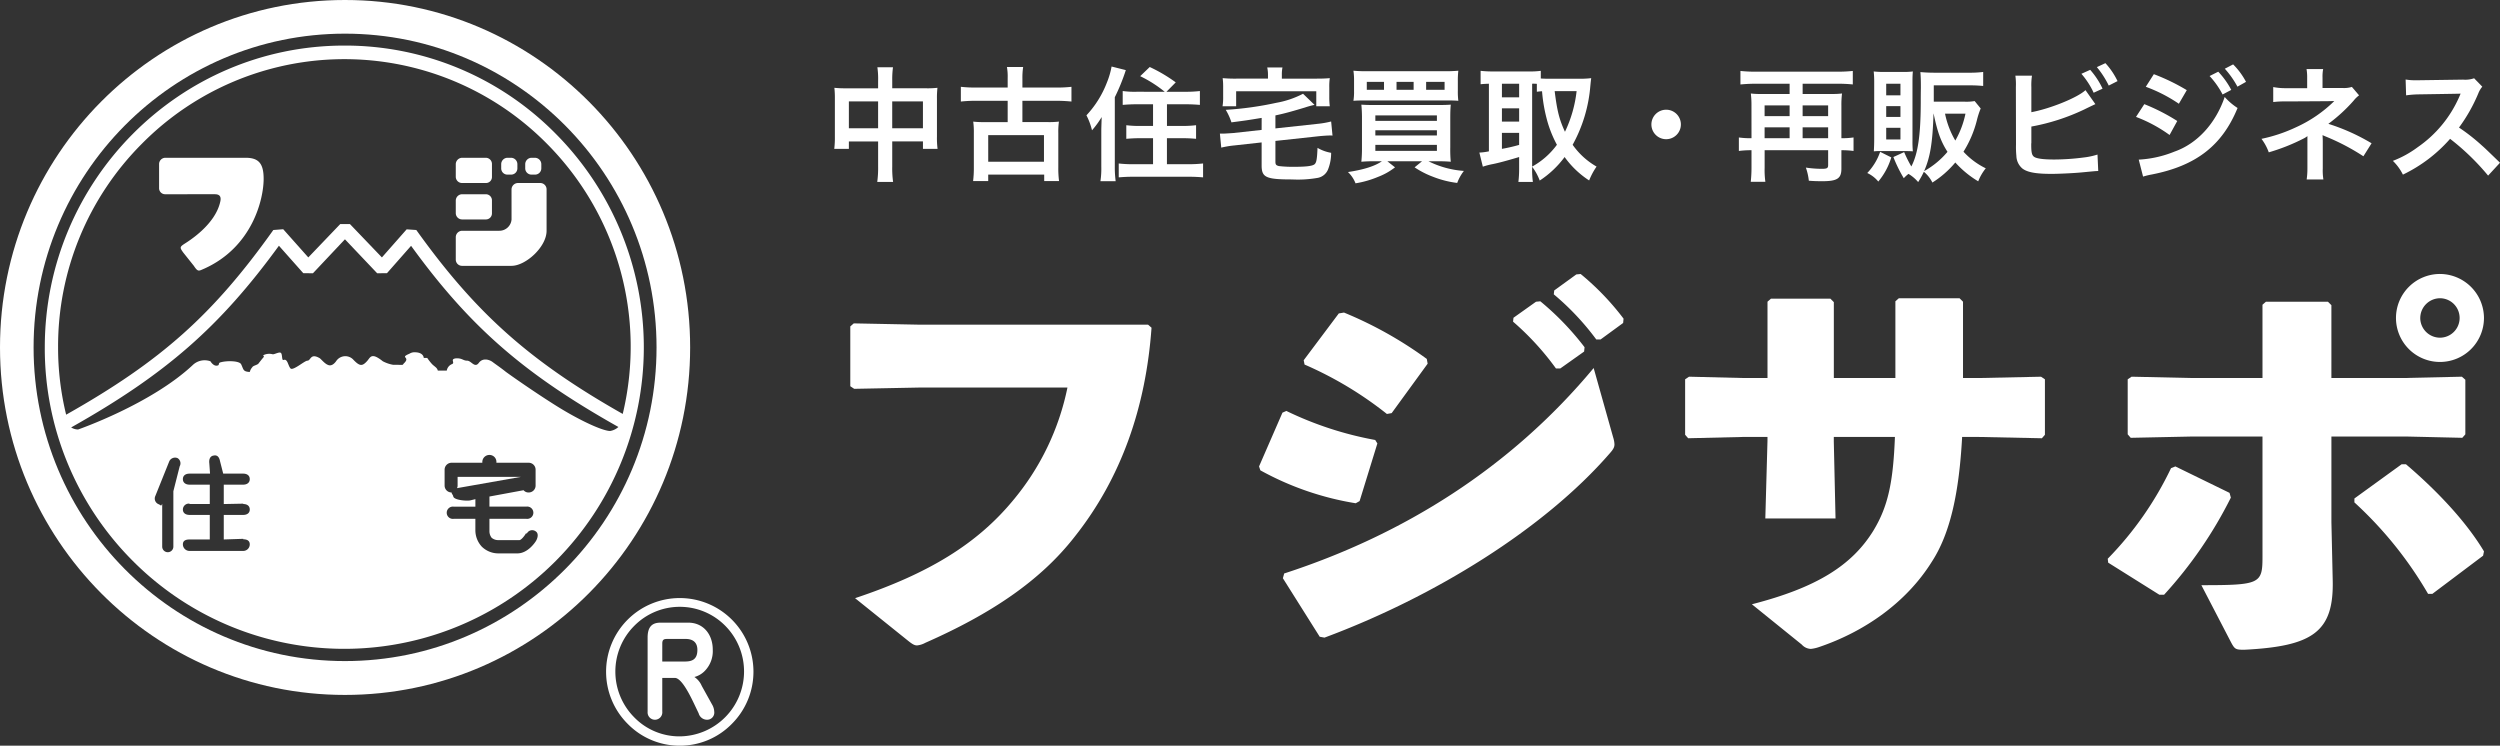 <svg id="レイヤー_1" data-name="レイヤー 1" xmlns="http://www.w3.org/2000/svg" viewBox="0 0 606.1 180.787"><rect x="0" y="0" width="606.1" height="180.787" fill="#333333" stroke="none"/><defs><style>.cls-1{fill:#fff;}</style></defs><path class="cls-1" d="M83.629,0C37.458,0,0,37.688,0,84.222s37.458,84.256,83.629,84.256c46.219,0,83.69-37.731,83.69-84.256S129.848,0,83.629,0Zm0,160.271c-41.706,0-75.486-34.113-75.486-76.049,0-42,33.78-76.062,75.486-76.062s75.543,34.062,75.543,76.062C159.176,126.162,125.327,160.271,83.629,160.271Z"/><path class="cls-1" d="M164.83,180.787a17.6,17.6,0,0,0,12.574-5.266,17.864,17.864,0,1,0-25.2,0A17.6,17.6,0,0,0,164.83,180.787Zm-15.642-17.959a15.674,15.674,0,0,1,4.594-11.109,15.507,15.507,0,0,1,22.05,0,15.735,15.735,0,0,1-11,26.806,15.27,15.27,0,0,1-11.052-4.6A15.73,15.73,0,0,1,149.188,162.828Z"/><path class="cls-1" d="M160.561,164.349v8.138a1.8,1.8,0,0,1-1.717,2.007,1.776,1.776,0,0,1-1.837-1.9v-18.02c0-2.4.912-3.617,3.089-3.617h6.779c3.627,0,5.927,2.825,5.927,6.566a6.86,6.86,0,0,1-2.1,5.3,5.415,5.415,0,0,1-2.352,1.308,4.884,4.884,0,0,1,1.777,2.148l2.48,4.47a3.723,3.723,0,0,1,.554,1.776,1.735,1.735,0,0,1-1.777,1.969,2.106,2.106,0,0,1-2-1.555l-1.329-2.778c-1.061-2.182-2.923-5.808-4.444-5.808h-3.055Zm0-3.971h5.484c1.747,0,3.029-.495,3.029-2.817,0-1.964-1.253-2.655-2.833-2.655h-4.4c-.839,0-1.278.094-1.278,1.134Z"/><path class="cls-1" d="M40.07,47.092a1.458,1.458,0,0,1-1.5-1.508V39.84a1.532,1.532,0,0,1,1.5-1.59H59.525c3.17,0,4.393,1.36,4.393,5.109,0,4.947-2.731,16.524-14.4,21.774-1.338.566-1.5.873-2.522-.682l-2.552-3.2c-.874-1.206-.874-1.372.183-2.083,1.027-.657,7.618-4.67,8.8-10.388.341-1.692-.87-1.692-1.526-1.692Z"/><path class="cls-1" d="M117.781,44.369a1.447,1.447,0,0,0,1.487-1.5V39.84a1.505,1.505,0,0,0-1.487-1.59H112.05a1.574,1.574,0,0,0-1.551,1.59v3.029a1.517,1.517,0,0,0,1.551,1.5Z"/><path class="cls-1" d="M117.781,53.2a1.459,1.459,0,0,0,1.487-1.491V48.617a1.478,1.478,0,0,0-1.487-1.525H112.05a1.552,1.552,0,0,0-1.551,1.525v3.094A1.531,1.531,0,0,0,112.05,53.2Z"/><path class="cls-1" d="M124.015,45.9a1.573,1.573,0,0,1,1.568-1.53h5.4a1.532,1.532,0,0,1,1.53,1.53V55.95c0,3.933-5.079,8.5-8.5,8.5H112.05a1.511,1.511,0,0,1-1.551-1.525v-5.4a1.558,1.558,0,0,1,1.551-1.577h8.969a2.966,2.966,0,0,0,3-2.748Z"/><path class="cls-1" d="M123.853,42.332a1.513,1.513,0,0,0,1.581-1.508V39.84a1.559,1.559,0,0,0-1.581-1.59h-.81a1.551,1.551,0,0,0-1.53,1.59v.984a1.5,1.5,0,0,0,1.53,1.508Z"/><path class="cls-1" d="M129.669,42.332a1.519,1.519,0,0,0,1.568-1.508V39.84a1.569,1.569,0,0,0-1.568-1.59H128.9a1.563,1.563,0,0,0-1.564,1.59v.984a1.513,1.513,0,0,0,1.564,1.508Z"/><path class="cls-1" d="M110.942,115.616v2.122a1.266,1.266,0,0,1-.149.61l15.484-2.732Z"/><path class="cls-1" d="M134.808,32.507A71.682,71.682,0,0,0,83.472,11.049c-40.032,0-72.615,32.839-72.615,73.173a72.944,72.944,0,0,0,21.27,51.7,72.33,72.33,0,0,0,102.681,0,73.466,73.466,0,0,0,0-103.417ZM43.564,113.051l-1.534,6.042v13.431a1.353,1.353,0,0,1-2.706,0V122.136c-.328.707-.2.375-.916.085a1.471,1.471,0,0,1-.75-1.973l3.388-8.428a1.561,1.561,0,0,1,2-.754A1.478,1.478,0,0,1,43.564,113.051Zm15.407,9.055v.089c.857,0,1.581.392,1.581,1.334,0,.9-.72,1.308-1.581,1.308H54.25v5.953l4.721-.158v.111c.857,0,1.581.3,1.581,1.231a1.589,1.589,0,0,1-1.581,1.594H45.95a1.6,1.6,0,0,1-1.611-1.594c0-.933.733-1.184,1.611-1.184h4.909v-5.953H45.95c-.878,0-1.611-.413-1.611-1.308a1.438,1.438,0,0,1,1.611-1.423v.089h4.909V117.5H45.95c-.878,0-1.611-.435-1.611-1.338,0-.933.733-1.334,1.611-1.334h4.972l-.174-2.467c-.128-.946.153-1.811,1.091-1.922.9-.183,1.342.469,1.521,1.436l.754,2.953h4.857c.857,0,1.581.405,1.581,1.334,0,.907-.72,1.338-1.581,1.338H54.25V122.2Zm70.975,9.037c-.183.307-1.956,3.021-4.5,3.021h-4.636a5.738,5.738,0,0,1-4.01-1.64,5.874,5.874,0,0,1-1.551-4v-2.74H110a1.489,1.489,0,1,1,0-2.949h5.254v-1.823l-1.253.306c-.894.179-3.949-.068-4.111-.967-.073-.4-.456-.69-.4-1-.06.017.073.043,0,.043a1.675,1.675,0,0,1-1.7-1.666v-3.818a1.687,1.687,0,0,1,1.7-1.721h7.444v-.218a1.713,1.713,0,0,1,1.725-1.674,1.673,1.673,0,0,1,1.692,1.674v.218h7.861a1.678,1.678,0,0,1,1.637,1.721v3.818a1.663,1.663,0,0,1-1.637,1.666,1.533,1.533,0,0,1-1.278-.546l-8.275,1.53v2.45h8.923a1.493,1.493,0,1,1,0,2.949h-8.923v2.961a2.606,2.606,0,0,0,.533,1.636,2.411,2.411,0,0,0,1.628.571h5.109c.4,0,1.218-.976,1.576-1.627h.247a1.421,1.421,0,0,1,2.1-.512C130.632,129.281,130.393,130.376,129.946,131.143Zm17.973-26.656c-1.888,0-7.956-2.783-14.245-6.856-4.231-2.689-9.34-6.238-11.031-7.478-1.283-1.027-2.5-1.845-3.149-2.335-.661-.541-2.374-1.231-3.409.158-1,1.359-1.819-.533-2.829-.533s-1.206-.66-2.757-.562c-1.525.217,0,1.095-1,1.427a2.066,2.066,0,0,0-1.185,1.534h-2.169c-.191-.72-.686-.878-1.367-1.534a12.36,12.36,0,0,1-1.194-1.525h-.847s0-1.377-2.2-1.377a2.187,2.187,0,0,0-1.27.35c-2.446,1.031.252.7-1.227,2.224-.712.635.345.46-2.744.46a8.566,8.566,0,0,1-2.48-.848c-2.735-2.186-2.983-1.04-3.737-.145-1.218,1.389-1.828,1.389-3.345-.166a2.656,2.656,0,0,0-4.261.311c-.528.72-1.244,1.244-2.028.848-.831-.337-1.725-1.555-2.037-1.657-2.181-1.215-2.036.66-2.88.66-.677,0-3.443,2.48-4.082,1.892-.635-.665-.7-2.454-1.713-2.058-.464.166-.238-1.372-.626-1.709-.371-.358-1.6.405-2.007.32a3.176,3.176,0,0,0-2.182.192c-.285.238.235.225,0,.507-.328.366-.9,1.09-1.223,1.512-.251.392-1.282.512-1.508.9-.92,1.095-.268,1.239-1.01,1.15C58.9,90,59.04,89.505,58.46,88.308c-.422-.839-3.358-.9-4.891-.49-.8.158-.252.686-.823.8-.988.277-1.721-1.023-1.721-1.023a4.149,4.149,0,0,0-4.231.848c-10.129,9.536-27.863,15.685-27.863,15.685a3.213,3.213,0,0,1-1.678-.5c23-12.957,36.043-24.385,50.368-44.05l5.906,6.648,2.339.029,7.763-8.24,7.819,8.24,2.374-.029,5.841-6.63c14.215,19.587,27.266,30.985,50.262,43.921A3.89,3.89,0,0,1,147.919,104.487Zm-46.99-48.724L98.59,55.6l-6,6.809-7.742-8.079H82.479l-7.734,8.079-6.08-6.835-2.4.188C51.724,76.181,39.2,87.473,16.034,100.537a68.5,68.5,0,0,1-1.952-16.32A69.466,69.466,0,0,1,34.424,34.825a69.032,69.032,0,0,1,98.151,0,69.775,69.775,0,0,1,18.4,65.529C128.212,87.464,115.25,75.76,100.929,55.763Z"/><path class="cls-1" d="M212.891,19.574a19.489,19.489,0,0,0-.18-3.273h3.783a22.043,22.043,0,0,0-.18,3.153v1.952h8.228a21.508,21.508,0,0,0,2.733-.12,21.829,21.829,0,0,0-.121,2.642v9.159a20.692,20.692,0,0,0,.15,3h-3.543v-1.8h-7.447v6.095a23.649,23.649,0,0,0,.21,3.724h-3.843a25.212,25.212,0,0,0,.21-3.724V34.289H205.8v1.8h-3.543a22.531,22.531,0,0,0,.15-3V23.9a23.523,23.523,0,0,0-.12-2.612,23.159,23.159,0,0,0,2.7.12h7.9ZM205.8,24.589v6.516h7.087V24.589Zm17.957,6.516V24.589h-7.447v6.516Z"/><path class="cls-1" d="M244.3,18.974a13.431,13.431,0,0,0-.18-2.733h3.934a16.406,16.406,0,0,0-.181,2.733v2.252h8.318a30.424,30.424,0,0,0,3.574-.18v3.573a34.333,34.333,0,0,0-3.574-.18H247.87V29.6h6.156a20.107,20.107,0,0,0,2.7-.12,18.78,18.78,0,0,0-.15,2.823v8.257a23.72,23.72,0,0,0,.18,3.334h-3.6V42.336H239.583V43.9h-3.664a25.886,25.886,0,0,0,.18-3.334V32.307a19.272,19.272,0,0,0-.15-2.823,21.5,21.5,0,0,0,2.733.12H244.3V24.439H236.55a31.34,31.34,0,0,0-3.6.18V21.046a30.974,30.974,0,0,0,3.6.18H244.3Zm-4.714,20.239H253.1V32.757H239.583Z"/><path class="cls-1" d="M267,31.8c0-.781.029-1.381.09-3.423a21.8,21.8,0,0,1-2.343,3.212,16.027,16.027,0,0,0-1.351-3.632,24.436,24.436,0,0,0,4.955-7.929,19.106,19.106,0,0,0,1.141-3.9l3.453.871a48.1,48.1,0,0,1-2.672,6.576V40.444a25.263,25.263,0,0,0,.21,3.483h-3.694A20.532,20.532,0,0,0,267,40.414Zm15.374-9.549a29.963,29.963,0,0,0-5.946-3.784l2.313-2.222a37.021,37.021,0,0,1,6.305,3.724l-2.251,2.282h4.534a29.221,29.221,0,0,0,3.573-.18V25.43c-1.051-.09-2.192-.15-3.483-.15h-4.5v5.255h3.723a26.722,26.722,0,0,0,3.333-.18v3.3c-.961-.091-2.042-.151-3.3-.151H282.91v6.306H288.1a30.565,30.565,0,0,0,3.574-.18V43c-1.081-.091-2.1-.151-3.6-.151H274.8c-1.472,0-2.462.06-3.573.151V39.633a28.759,28.759,0,0,0,3.453.18h4.864V33.507h-3.183c-1.261,0-2.312.06-3.3.151v-3.3a25.875,25.875,0,0,0,3.3.18h3.183V25.28h-3.933c-1.262,0-2.373.06-3.423.15V22.067a20.421,20.421,0,0,0,3.393.18Z"/><path class="cls-1" d="M305.878,28.583c-3.664.6-3.664.6-7.327,1.081a14.424,14.424,0,0,0-1.382-3.033,80.522,80.522,0,0,0,12.282-1.711,22.169,22.169,0,0,0,6.456-2.193l2.793,2.7a21.089,21.089,0,0,0-2.313.631c-3.483,1.051-5.164,1.5-7.176,1.922v3.152l10.269-1.111a21.5,21.5,0,0,0,3.243-.57l.331,3.423a3.861,3.861,0,0,0-.541-.03c-.54,0-1.952.09-2.762.18l-10.54,1.141v4.985c0,.75.15.93.84,1.111a28.746,28.746,0,0,0,3.664.18c2.913,0,4.354-.18,4.925-.571.51-.39.661-1.141.78-4.023a9.707,9.707,0,0,0,3.3,1.2,10.694,10.694,0,0,1-.69,3.873,3.361,3.361,0,0,1-2.673,2.222,27.453,27.453,0,0,1-6.1.361c-6.337,0-7.387-.48-7.387-3.393V34.529l-6.517.72a23.162,23.162,0,0,0-3.273.541l-.33-3.394h.6c.6,0,1.892-.089,2.7-.15l6.817-.75Zm1.531-10.48a8.372,8.372,0,0,0-.18-1.742h3.693a8.434,8.434,0,0,0-.15,1.742v.961h8.288c1.532,0,2.312-.03,3.333-.12a14.151,14.151,0,0,0-.12,2.222v2.282a17.7,17.7,0,0,0,.12,2.313H319.12V22.127H299.692v3.634h-3.3a13.35,13.35,0,0,0,.15-2.343V21.166a15.7,15.7,0,0,0-.12-2.222,32.757,32.757,0,0,0,3.3.12h7.687Z"/><path class="cls-1" d="M333.29,39.093c-1.291,0-2.192.03-3.243.12a32.655,32.655,0,0,0,.15-3.543V28.763a32.761,32.761,0,0,0-.15-3.393c.93.06,1.561.09,3.152.09h15.225c1.742,0,2.462-.03,3.3-.09-.09.991-.12,1.8-.12,3.423v7a29.939,29.939,0,0,0,.12,3.423c-.991-.09-1.892-.12-3.183-.12h-2.222a22.8,22.8,0,0,0,8.588,2.342,10.928,10.928,0,0,0-1.622,2.913,23.918,23.918,0,0,1-5.885-1.5,21.358,21.358,0,0,1-4.444-2.282l1.8-1.471h-8.407l1.861,1.471a15.87,15.87,0,0,1-4.114,2.312,23.78,23.78,0,0,1-5.465,1.562,7.407,7.407,0,0,0-1.831-2.732c3.813-.571,6.546-1.442,8.227-2.613Zm20.149-17.086a17.173,17.173,0,0,0,.12,2.432c-.721-.06-1.5-.09-3.153-.09H331.247c-1.5,0-2.462.03-3.122.09a13.807,13.807,0,0,0,.15-2.432V19.665a15.609,15.609,0,0,0-.15-2.523,31.4,31.4,0,0,0,3.393.12h18.648a31.045,31.045,0,0,0,3.393-.12,19.483,19.483,0,0,0-.12,2.523Zm-17.9-2.162h-4.174v1.921h4.174Zm-2.1,9.459h14.925V27.983H333.439Zm0,3.543h14.925V31.585H333.439Zm0,3.723h14.925V35.129H333.439Zm9.28-16.725h-4.144v1.921h4.144Zm7.506,1.921V19.845h-4.473v1.921Z"/><path class="cls-1" d="M371.452,40.865a20.651,20.651,0,0,0,.18,3.243h-3.513a26.389,26.389,0,0,0,.18-3.243V38.072c-3,.9-5.044,1.442-6.4,1.712a16.8,16.8,0,0,0-2.4.63l-.841-3.423a14.29,14.29,0,0,0,2.312-.3V20.3c-1.021.031-1.351.061-2.012.12V17.172a24.426,24.426,0,0,0,2.7.15h9.159a17.985,17.985,0,0,0,2.733-.15v1.862c.54.03,1.171.06,1.922.06h7.867a21.636,21.636,0,0,0,2.433-.15c-.06.39-.121.991-.211,1.892A35.336,35.336,0,0,1,381.271,35.1a17.993,17.993,0,0,0,5.8,5.285,16.85,16.85,0,0,0-1.8,3.363,22.134,22.134,0,0,1-5.946-5.675,23.51,23.51,0,0,1-6.035,5.7,12.808,12.808,0,0,0-1.832-3.333ZM364.125,23.6H368.3V20.3h-4.174Zm0,5.885H368.3V26.271h-4.174Zm0,6.606a41.8,41.8,0,0,0,4.174-.961V32.216h-4.174Zm7.327,4.294a18.474,18.474,0,0,0,6.006-5.285,28.22,28.22,0,0,1-2.222-5.375,37.844,37.844,0,0,1-1.382-7.6c-.57.03-.78.059-1.261.12V20.326a10.069,10.069,0,0,0-1.141-.031ZM376.917,22.1c.6,4.894,1.141,6.906,2.493,9.849a30.706,30.706,0,0,0,2.822-9.849Z"/><path class="cls-1" d="M407.513,30.175A3.574,3.574,0,1,1,403.94,26.6,3.563,3.563,0,0,1,407.513,30.175Z"/><path class="cls-1" d="M424.626,25.7a24.244,24.244,0,0,0-.151-3.033,18.887,18.887,0,0,0,2.493.12h6.906V20.3h-8.2a37.14,37.14,0,0,0-3.723.18V17.2a33.205,33.205,0,0,0,3.723.18H445.5a34.189,34.189,0,0,0,3.693-.18v3.273c-1.171-.119-2.463-.18-3.693-.18h-8.468v2.492h6.966a20.4,20.4,0,0,0,2.583-.12,21.822,21.822,0,0,0-.151,3v7.837h.181a17.32,17.32,0,0,0,2.762-.18V36.6a20.2,20.2,0,0,0-2.762-.18h-.181V40.9c0,2.372-1.021,3.032-4.624,3.032-1.231,0-2.192-.029-3.273-.12a14.007,14.007,0,0,0-.721-3.182,26.572,26.572,0,0,0,3.844.3c1.291,0,1.561-.15,1.561-.93V36.42h-15.4v4.294a20.263,20.263,0,0,0,.18,3.364h-3.544a31.891,31.891,0,0,0,.181-3.394V36.42h-.27a21.635,21.635,0,0,0-2.793.18V33.327a18.7,18.7,0,0,0,2.823.18h.24Zm9.248,2.463V25.55h-6.065v2.613Zm0,5.344V30.865h-6.065v2.642Zm9.339-5.344V25.55h-6.185v2.613Zm0,5.344V30.865h-6.185v2.642Z"/><path class="cls-1" d="M458.524,38.162a16.484,16.484,0,0,1-3.153,5.855,7.545,7.545,0,0,0-2.673-2.071,13.983,13.983,0,0,0,3.124-5.136Zm-2.132-1.532a16.293,16.293,0,0,0-2.1.061c.06-1.051.09-1.952.09-3V20.024a24.175,24.175,0,0,0-.12-2.7,22.621,22.621,0,0,0,2.673.12h4.293a17.944,17.944,0,0,0,2.523-.12c-.06.751-.09,1.2-.09,2.463V34.138a25.184,25.184,0,0,0,.09,2.553c-.72-.061-1.111-.061-2.162-.061Zm.9-13.512h3.453V20.3h-3.453Zm0,5.225h3.453V25.73h-3.453Zm0,5.465h3.453V30.985h-3.453ZM480.2,26.3a18.877,18.877,0,0,0-.93,2.882,26.535,26.535,0,0,1-3.244,7.6,18.076,18.076,0,0,0,5.406,4.024,11.845,11.845,0,0,0-1.832,3.152,23.929,23.929,0,0,1-5.555-4.564,23.871,23.871,0,0,1-5.555,4.865,8.023,8.023,0,0,0-2.073-2.613,20.33,20.33,0,0,1-1.381,2.493,9.3,9.3,0,0,0-2.342-1.982,8.445,8.445,0,0,0-1.141,1.051,34.186,34.186,0,0,1-2.523-5.135l2.613-1.2a29.156,29.156,0,0,0,1.741,3.483c1.592-3.033,2.253-7.507,2.283-15.375,0-1.11,0-2.342.03-3.663V20.9c0-1.261-.03-2.4-.121-3.423,1.052.09,2.1.15,3.394.15h8.5a25.348,25.348,0,0,0,3.333-.181v3.394c-.961-.09-1.952-.151-3.3-.151h-8.678v3.964H476.3a11.688,11.688,0,0,0,2.432-.15Zm-11.44,1.261c-.21,7.026-.811,10.6-2.282,13.933a20.437,20.437,0,0,0,5.675-4.685c-1.622-2.521-2.433-4.8-3.363-9.248Zm2.793,0a21.083,21.083,0,0,0,2.492,6.516,21.853,21.853,0,0,0,2.462-6.516Z"/><path class="cls-1" d="M492.482,27.2c4.535-.84,11.171-3.513,13.123-5.344l2.4,3.393c-.21.09-1.111.511-2.7,1.291a50.843,50.843,0,0,1-12.823,4.144v3.963a2.006,2.006,0,0,0-.03.391c0,1.742.121,2.432.541,2.852.511.541,2.222.782,5.135.782a56.678,56.678,0,0,0,6.966-.481,17.676,17.676,0,0,0,3.424-.721l.18,3.994c-.63,0-.781.03-3.964.33-1.772.181-5.555.361-7.387.361-3.784,0-5.855-.391-7.027-1.291a4.151,4.151,0,0,1-1.47-3.063,22.338,22.338,0,0,1-.091-2.763l-.03-13.934a15.872,15.872,0,0,0-.12-2.762h4.024a15.234,15.234,0,0,0-.151,2.793Zm14.264-10.269a19.088,19.088,0,0,1,3,4.564l-2.162.991a19.172,19.172,0,0,0-2.973-4.594Zm4.5,3.814a22.331,22.331,0,0,0-2.883-4.475l2.073-.96a17.66,17.66,0,0,1,2.942,4.354Z"/><path class="cls-1" d="M519.865,25.25a47.332,47.332,0,0,1,7.988,4.084l-1.862,3.393a34.824,34.824,0,0,0-8.137-4.384ZM518.514,38.7a26.655,26.655,0,0,0,8.679-1.951c5.5-1.922,10-6.847,12.161-13.243a14.616,14.616,0,0,0,3.123,2.673c-3.723,9.1-10.059,14.023-20.81,16.125a17.512,17.512,0,0,0-2.1.511Zm3.664-20.719a49.366,49.366,0,0,1,7.987,3.874l-1.921,3.3a36.327,36.327,0,0,0-8.018-4.114Zm15.614-.6a19.5,19.5,0,0,1,3.154,4.414l-2.1,1.112a20.231,20.231,0,0,0-3.152-4.475Zm4.655,3.634a22.115,22.115,0,0,0-3.063-4.354L541.4,15.61a17.387,17.387,0,0,1,3.123,4.235Z"/><path class="cls-1" d="M559.229,43.507a18.128,18.128,0,0,0,.18-2.672V33a5.125,5.125,0,0,1-.9.57,47.421,47.421,0,0,1-8.468,3.364,12.4,12.4,0,0,0-1.771-3.273,37.4,37.4,0,0,0,8.347-2.793,32.168,32.168,0,0,0,9.309-6.366h-.63c-.181.03-.181.03-10.99.09a22.185,22.185,0,0,0-3.184.15V21.105a15.375,15.375,0,0,0,3.214.271h5.014V18.913a12.214,12.214,0,0,0-.15-2.162h4.024a9.724,9.724,0,0,0-.15,2.1v2.492h5.074a6.319,6.319,0,0,0,2.043-.271l1.741,2.043a7.017,7.017,0,0,0-1.321,1.291,38.684,38.684,0,0,1-6.126,5.615,49,49,0,0,1,10.48,4.715l-1.982,3.152a53.653,53.653,0,0,0-9.159-4.8c-.39-.18-.45-.18-.75-.33.03.36.06,1.2.06,1.471v6.607a13.469,13.469,0,0,0,.15,2.672Z"/><path class="cls-1" d="M603.217,42.576A57.737,57.737,0,0,0,594,33.658a35.7,35.7,0,0,1-11.44,8.678A12.08,12.08,0,0,0,580.126,39a24.761,24.761,0,0,0,6-3.3A28.928,28.928,0,0,0,596.22,23.478l.331-.78c-.481.029-.481.029-9.94.179a23.829,23.829,0,0,0-3.273.241l-.12-3.843a13.239,13.239,0,0,0,2.643.179h.72l10.571-.15a6.475,6.475,0,0,0,2.672-.33l1.982,2.042a5.768,5.768,0,0,0-.961,1.621,39.783,39.783,0,0,1-4.685,8.288,46.669,46.669,0,0,1,5.556,4.354c.75.661.75.661,4.384,4.174Z"/><path class="cls-1" d="M206.985,78.4l15.973.315h55.379l.841.735c-1.366,19.126-7.251,36.359-18.7,50.756-8.3,10.613-20.176,18.6-36.149,25.64a5.193,5.193,0,0,1-2,.63c-.631,0-1.156-.315-2.207-1.155l-12.82-10.3c17.969-5.989,29.633-13.24,38.25-23.643a61.855,61.855,0,0,0,13.241-27.427H223.168l-16.077.315-.946-.63v-14.5Z"/><path class="cls-1" d="M305.243,113.078l5.674-13.031.946-.42a83.6,83.6,0,0,0,21.542,7.041l.525.841-4.308,13.976-.945.525a71.253,71.253,0,0,1-23.119-7.986Zm85.852-7.041a6.462,6.462,0,0,1,.316,1.682c0,.735-.316,1.261-1.156,2.206-15.867,18.285-42.559,34.783-69.145,44.661l-1.156-.211-8.931-14.186.315-1.155c28.792-9.353,54.853-25.536,75.029-49.81Zm-75.028-18.7,8.511-11.35,1.261-.21A95.892,95.892,0,0,1,345.91,87.018l.21,1.155-8.722,11.98-1.156.21a88.983,88.983,0,0,0-19.965-11.98Zm50.86-10.3,5.464-3.888,1.05-.1A67.4,67.4,0,0,1,384.16,84.18l-.105,1.051-5.779,4.1h-1.051a66.355,66.355,0,0,0-10.4-11.348Zm9.878-6.62,5.359-3.888,1.051-.1a63.585,63.585,0,0,1,10.4,10.824l-.1,1.05-5.465,3.994H387A63.211,63.211,0,0,0,376.7,71.36Z"/><path class="cls-1" d="M422.625,105.933l-13.346.314-.736-.84V91.957l.946-.631,12.925.315h6.1v-18.5l.841-.735h14.4l.841.841V91.641h14.922v-18.6l.84-.736h14.712l.841.84v18.5h3.888l15.027-.315.945.631v13.45l-.735.84-15.237-.314h-4.1c-.735,13.45-2.837,23.327-7.355,30.264-6.1,9.772-16.184,16.917-27.427,20.7a9.012,9.012,0,0,1-1.892.42,3.094,3.094,0,0,1-2.206-1.051L424.726,146.5c15.552-3.994,24.275-9.353,29.528-17.97,3.468-5.779,4.729-11.559,5.149-22.592H444.587v1.155l.42,18.6H427.984l.525-18.81v-.945Z"/><path class="cls-1" d="M511,135.46A81.468,81.468,0,0,0,526.346,113.5l1.051-.42,13.135,6.41.315,1.156a102.873,102.873,0,0,1-16.183,23.539h-1.156l-12.4-7.776Zm37.515-61.578.841-.736h15.027l.841.841V91.641H582.88l13.976-.315.841.735V105.3l-.736.841-13.766-.316H565.227v20.807l.314,13.976c.316,12.61-4.833,16.077-21.437,16.918-2.1,0-2.311-.1-3.257-1.892L533.7,141.871c14.082,0,14.817-.315,14.817-6.725V105.827H531.6l-15.027.316-.735-.841V91.957l.945-.631,14.292.315h17.443Zm53.487,60.843-12.294,9.248H588.66A93.966,93.966,0,0,0,570.8,121.8v-.946l11.454-8.3H583.3c7.776,6.62,14.711,14.081,18.915,21.121Zm.211-57.585A10.666,10.666,0,1,1,591.6,66.421,10.721,10.721,0,0,1,602.216,77.14Zm-15.448,0a4.8,4.8,0,0,0,4.834,4.729,4.782,4.782,0,0,0,0-9.563A4.821,4.821,0,0,0,586.768,77.14Z"/></svg>